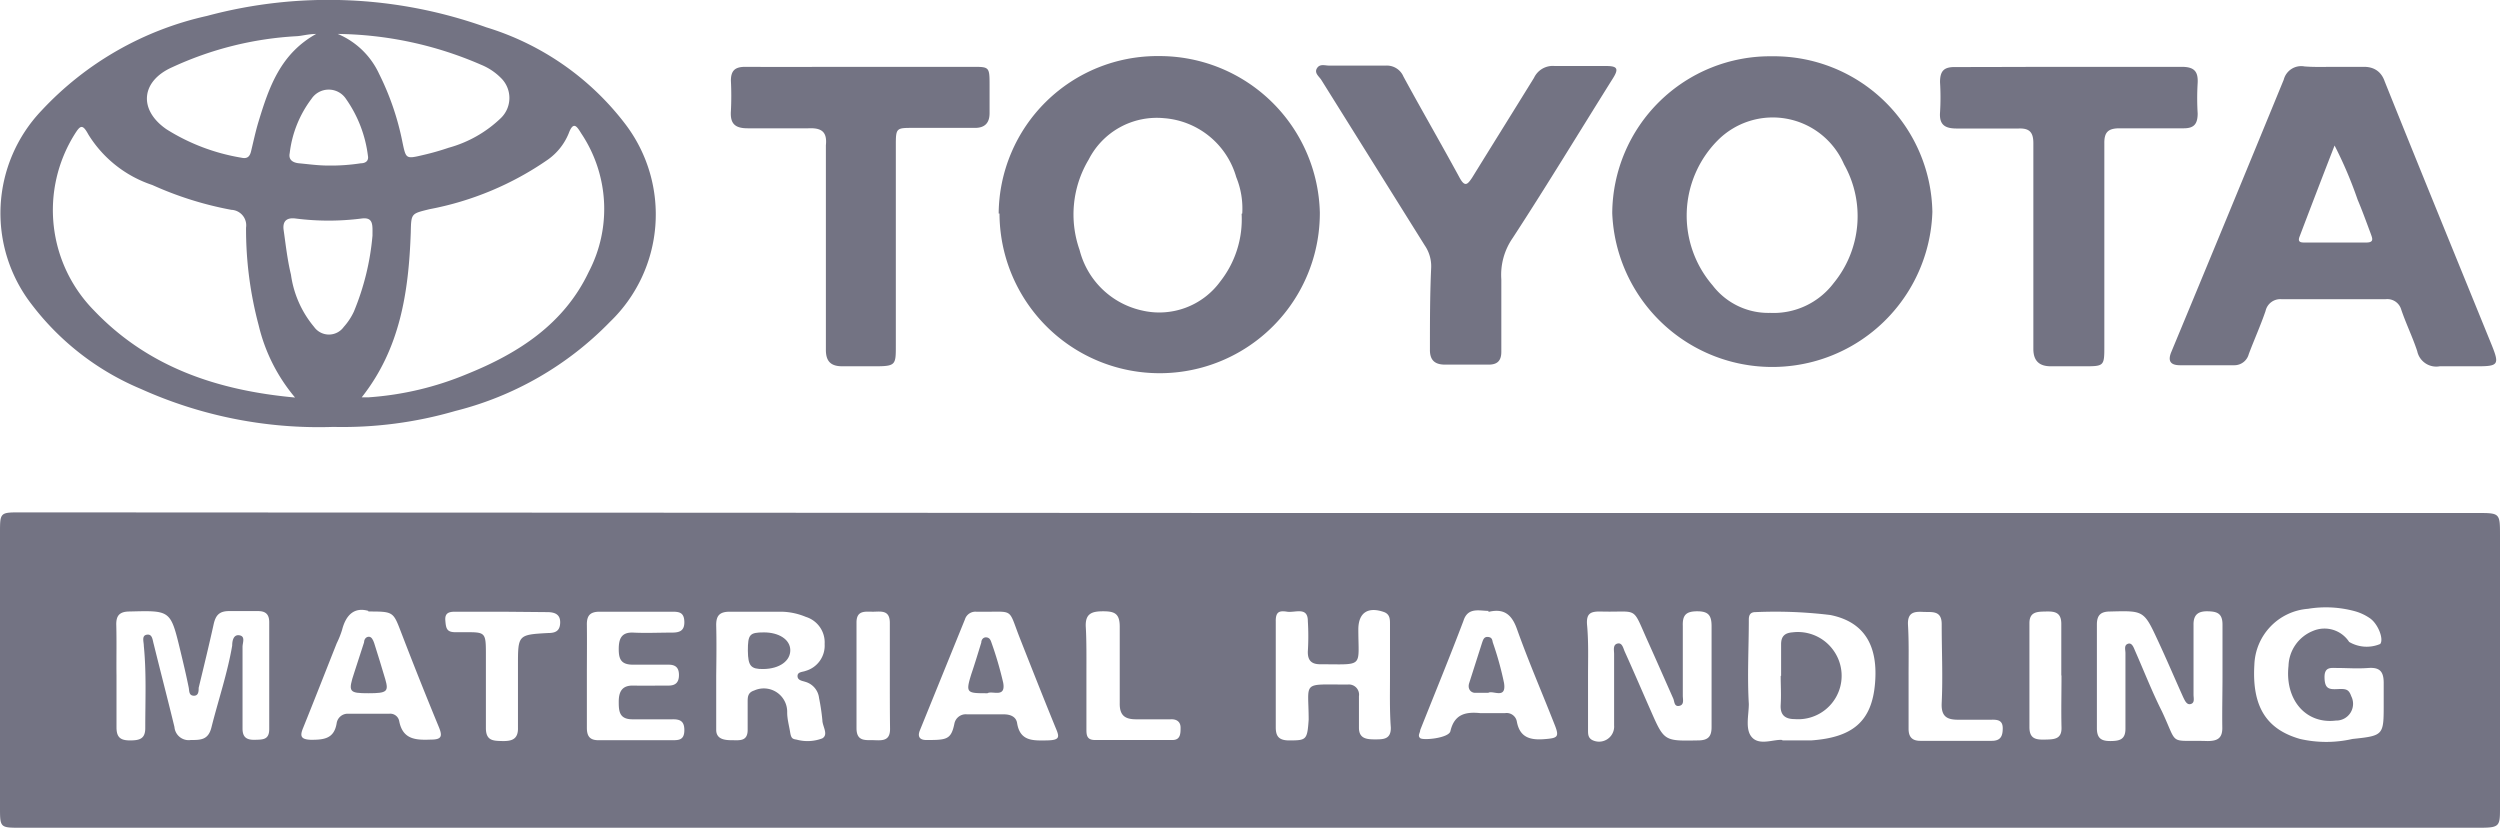 <svg xmlns="http://www.w3.org/2000/svg" viewBox="0 0 120.81 40"><defs><style>.cls-1{fill:#737383;}</style></defs><g id="Layer_2" data-name="Layer 2"><g id="Layer_1-2" data-name="Layer 1"><path class="cls-1" d="M60.39,24.79H119.7c1.11,0,1.11,0,1.11,1.1V39c0,.93,0,1-1,1H1c-1,0-1,0-1-1V25.76c0-1,0-1,1-1ZM5.63,32.66c0,.83,0,1.66,0,2.49,0,.48.19.63.65.63s.75-.07.74-.62c0-1.32.06-2.63-.07-3.95,0-.2-.12-.5.15-.54s.27.26.33.46c.33,1.34.68,2.68,1,4a.69.69,0,0,0,.79.63c.48,0,.85,0,1-.62.33-1.31.77-2.6,1-3.94,0-.21.05-.55.35-.5s.15.36.15.56c0,1.31,0,2.63,0,3.95,0,.43.21.55.6.54s.69,0,.69-.52c0-1.72,0-3.44,0-5.16,0-.38-.17-.54-.54-.54s-.94,0-1.4,0-.64.19-.74.61c-.22,1-.48,2.07-.73,3.1,0,.15,0,.39-.24.38s-.21-.24-.24-.39C9,32.63,8.85,32,8.7,31.38c-.46-1.9-.47-1.88-2.43-1.83-.52,0-.67.22-.65.69C5.64,31.05,5.62,31.86,5.63,32.66Zm101.77,0c0-.83,0-1.66,0-2.48,0-.54-.26-.63-.71-.64s-.7.15-.69.66c0,1.12,0,2.25,0,3.37,0,.17.07.39-.13.45s-.29-.17-.37-.33c-.41-.91-.8-1.83-1.22-2.73-.68-1.47-.69-1.45-2.3-1.41-.45,0-.65.16-.65.63,0,1.65,0,3.31,0,5,0,.47.18.63.64.63s.75-.07.74-.62c0-1.21,0-2.42,0-3.63,0-.16-.08-.38.12-.45s.28.19.35.35c.44,1,.83,2,1.29,2.91.81,1.72.28,1.38,2.21,1.44.52,0,.73-.17.71-.7C107.38,34.27,107.4,33.47,107.4,32.66Zm-30.66,0h0c0,.88,0,1.75,0,2.62,0,.19,0,.37.2.48A.73.73,0,0,0,78,35.05c0-1.15,0-2.3,0-3.44,0-.19-.07-.45.16-.51s.28.22.35.38c.43.95.84,1.91,1.26,2.86.65,1.48.65,1.47,2.28,1.44.5,0,.67-.19.66-.68,0-1.61,0-3.23,0-4.84,0-.52-.15-.72-.69-.72s-.72.18-.7.71c0,1.12,0,2.25,0,3.37,0,.18.08.44-.17.49s-.23-.21-.29-.35c-.4-.9-.79-1.79-1.19-2.68-.85-1.87-.42-1.47-2.36-1.53-.45,0-.65.1-.62.61C76.77,31,76.74,31.82,76.74,32.64Zm9.39,3.12c.59,0,1,0,1.39,0,2-.14,2.94-.91,3.09-2.77.14-1.69-.42-2.94-2.16-3.29a21.88,21.88,0,0,0-3.62-.14c-.23,0-.32.12-.32.36,0,1.36-.08,2.72,0,4.08,0,.55-.2,1.27.18,1.64S85.75,35.71,86.13,35.76ZM115.19,34c0-.32,0-.64,0-1,0-.57-.21-.76-.75-.72s-1,0-1.47,0c-.31,0-.65-.08-.64.46s.21.58.62.56.55,0,.67.34a.81.81,0,0,1-.74,1.18c-1.45.18-2.47-1-2.29-2.64a1.88,1.88,0,0,1,1.18-1.69,1.42,1.42,0,0,1,1.75.53,1.67,1.67,0,0,0,1.5.1c.19-.23-.11-1-.52-1.26a2.4,2.4,0,0,0-.69-.32,5.33,5.33,0,0,0-2.28-.12,2.81,2.81,0,0,0-2.59,2.7c-.12,2,.56,3.12,2.21,3.59a5.69,5.69,0,0,0,2.53,0C115.2,35.55,115.19,35.53,115.19,34ZM34.61,32.65v1.28c0,.44,0,.89,0,1.34s.4.5.76.5.76.07.76-.5,0-.89,0-1.34c0-.24,0-.46.31-.56a1.13,1.13,0,0,1,1.6,1.06c0,.32.09.63.14.94s.11.34.31.37a2,2,0,0,0,1.25-.06c.31-.19,0-.58,0-.88a10.25,10.25,0,0,0-.16-1.07.92.92,0,0,0-.66-.78c-.15-.05-.38-.07-.38-.28s.24-.19.39-.25a1.27,1.27,0,0,0,.92-1.3,1.29,1.29,0,0,0-.91-1.31,3.2,3.2,0,0,0-1.18-.25c-.83,0-1.66,0-2.49,0-.51,0-.67.2-.66.68C34.63,31,34.62,31.84,34.61,32.65Zm32.56,0V30.16c0-.23,0-.47-.28-.58-.76-.27-1.24,0-1.25.82,0,1.89.3,1.7-1.84,1.7-.44,0-.61-.2-.6-.62a12,12,0,0,0,0-1.47c0-.71-.62-.39-1-.45s-.56,0-.55.48c0,1.7,0,3.4,0,5.1,0,.42.13.62.59.64.89,0,.93,0,1-1,0-1.88-.37-1.7,1.83-1.7h.06a.49.49,0,0,1,.54.56c0,.51,0,1,0,1.53s.38.56.78.56.77,0,.76-.57C67.15,34.35,67.17,33.5,67.17,32.64ZM47.62,34.52h.89c.31,0,.59.11.64.42.14.88.76.85,1.43.84s.62-.17.42-.64c-.58-1.42-1.14-2.84-1.7-4.26-.62-1.57-.24-1.29-2-1.32h-.13a.53.53,0,0,0-.54.37L44.45,35.3c-.12.3,0,.45.28.46,1,0,1.23,0,1.39-.79a.56.56,0,0,1,.61-.45Zm-29.82-5c-.67-.19-1.08.18-1.27.92a4.4,4.4,0,0,1-.26.65c-.54,1.36-1.07,2.72-1.62,4.08-.17.41-.11.56.37.58.64,0,1.13-.05,1.25-.81a.54.54,0,0,1,.55-.45h2a.44.44,0,0,1,.47.35c.17.9.8.93,1.54.9.51,0,.56-.16.38-.6q-.95-2.3-1.84-4.62C19,29.56,19,29.55,17.8,29.55Zm54.13,0c-.44,0-1-.19-1.21.48-.67,1.77-1.39,3.52-2.09,5.28,0,.13-.14.27,0,.39s1.39,0,1.46-.34c.19-.81.72-.94,1.43-.87.4,0,.81,0,1.22,0a.5.5,0,0,1,.56.41c.14.76.63.9,1.31.85s.76-.1.5-.74c-.6-1.53-1.24-3-1.8-4.57C73.08,29.76,72.73,29.37,71.93,29.57ZM28.36,32.68c0,.83,0,1.66,0,2.49,0,.43.16.61.6.6,1.17,0,2.34,0,3.51,0,.32,0,.59,0,.6-.46s-.2-.56-.59-.55c-.64,0-1.27,0-1.91,0s-.67-.38-.67-.85.15-.79.69-.78,1.15,0,1.72,0c.34,0,.5-.16.5-.51s-.16-.5-.5-.5c-.57,0-1.15,0-1.72,0s-.69-.26-.69-.75.12-.83.71-.8,1.23,0,1.85,0c.36,0,.62-.07.61-.52s-.24-.49-.58-.49c-1.17,0-2.34,0-3.51,0-.48,0-.63.2-.62.65C28.37,31,28.36,31.86,28.36,32.68Zm-4.09-3.12H22c-.29,0-.51.05-.48.42s.06.56.45.57h.51c.95,0,1,0,1,1,0,1.21,0,2.42,0,3.63,0,.61.34.62.78.63s.79-.06.77-.65c0-1,0-2,0-3,0-1.48,0-1.49,1.46-1.57.34,0,.57-.09.58-.5s-.27-.51-.63-.51ZM52.5,32.67h0v2.55c0,.27,0,.53.39.54,1.26,0,2.52,0,3.77,0,.39,0,.39-.32.39-.6s-.19-.42-.49-.4c-.56,0-1.11,0-1.66,0s-.8-.2-.79-.78c0-1.24,0-2.47,0-3.7,0-.64-.26-.74-.8-.74s-.88.1-.84.77S52.5,31.88,52.5,32.67Zm39.73,0h0c0,.85,0,1.7,0,2.55,0,.39.17.58.57.58q1.73,0,3.45,0c.43,0,.53-.23.53-.61s-.24-.42-.55-.41c-.53,0-1.07,0-1.6,0s-.83-.14-.8-.8c.06-1.27,0-2.55,0-3.82,0-.68-.48-.57-.89-.59s-.76,0-.74.6C92.25,31,92.23,31.81,92.23,32.64ZM43,32.7c0-.87,0-1.74,0-2.6,0-.61-.39-.55-.77-.54s-.85-.11-.84.54c0,1.7,0,3.39,0,5.09,0,.68.47.56.89.58s.75,0,.73-.59C43,34.36,43,33.53,43,32.7Zm56.61-.06c0-.83,0-1.66,0-2.49,0-.55-.3-.61-.73-.6s-.82,0-.81.59c0,1.68,0,3.35,0,5,0,.56.31.61.74.6s.83,0,.81-.59C99.6,34.34,99.62,33.49,99.62,32.64Z"/><path class="cls-1" d="M16.11,20.63A20.92,20.92,0,0,1,6.82,18.8a12.87,12.87,0,0,1-5.29-4.09A7.19,7.19,0,0,1,2,5.35,15.52,15.52,0,0,1,10,.77a22.62,22.62,0,0,1,13.5.55A13.34,13.34,0,0,1,30.22,6a7.2,7.2,0,0,1-.74,9.55A15.76,15.76,0,0,1,22,19.86,19.51,19.51,0,0,1,16.11,20.63Zm1.37-1.43c.15,0,.24,0,.34,0a15,15,0,0,0,4.76-1.13c2.48-1,4.68-2.42,5.87-4.93a6.56,6.56,0,0,0-.36-6.69c-.21-.34-.38-.62-.61,0a2.89,2.89,0,0,1-1,1.26,14.87,14.87,0,0,1-5.73,2.4c-.88.22-.88.19-.9,1.12C19.75,14.08,19.35,16.83,17.48,19.2Zm-3.23,0a8.43,8.43,0,0,1-1.75-3.48A18,18,0,0,1,11.89,11a.75.75,0,0,0-.71-.86A16.65,16.65,0,0,1,7.36,8.94,5.76,5.76,0,0,1,4.27,6.5c-.29-.54-.4-.43-.67,0A6.91,6.91,0,0,0,4.54,15C7.18,17.77,10.55,18.87,14.25,19.21ZM16.32,1.64a3.83,3.83,0,0,1,2,1.93,13,13,0,0,1,1.13,3.31c.17.8.16.81,1,.61a12.41,12.41,0,0,0,1.23-.35,5.88,5.88,0,0,0,2.52-1.43,1.35,1.35,0,0,0,0-1.95,2.87,2.87,0,0,0-.95-.63A17.85,17.85,0,0,0,16.32,1.64Zm-1,0c-.44,0-.73.1-1,.11a16.42,16.42,0,0,0-6,1.5c-1.51.67-1.64,2.06-.27,3a9.79,9.79,0,0,0,3.61,1.37c.31.07.42-.07.48-.34.11-.46.21-.92.34-1.36C13,4.21,13.55,2.57,15.35,1.6ZM18,11.39c0-.5.06-.91-.53-.83a12.54,12.54,0,0,1-3.18,0c-.45-.06-.65.14-.58.58.1.71.18,1.43.35,2.13a5,5,0,0,0,1.12,2.53.88.88,0,0,0,1.43,0,3,3,0,0,0,.49-.74A12.38,12.38,0,0,0,18,11.39ZM15.85,8a9.45,9.45,0,0,0,1.59-.11c.19,0,.39-.09.34-.36a6.07,6.07,0,0,0-1.06-2.75,1,1,0,0,0-1.67,0A5.39,5.39,0,0,0,14,7.4c-.07.33.16.46.44.49C14.88,7.93,15.37,8,15.85,8Z"/><path class="cls-1" d="M48.26,10.32A7.67,7.67,0,0,1,56,2.71a7.75,7.75,0,0,1,7.78,7.56,7.74,7.74,0,0,1-15.48.05Zm11.77,0a4,4,0,0,0-.29-1.76,3.94,3.94,0,0,0-3.5-2.85,3.69,3.69,0,0,0-3.63,2,5.16,5.16,0,0,0-.44,4.37,4,4,0,0,0,3,2.92,3.65,3.65,0,0,0,3.8-1.4A4.86,4.86,0,0,0,60,10.33Z"/><path class="cls-1" d="M85.64,2.72a7.66,7.66,0,0,1,7.74,7.52,7.74,7.74,0,0,1-15.47.06A7.63,7.63,0,0,1,85.64,2.72Zm-.1,12.4a3.64,3.64,0,0,0,3.07-1.44,5.1,5.1,0,0,0,.5-5.74A3.75,3.75,0,0,0,83,6.79a5.16,5.16,0,0,0-.24,7A3.39,3.39,0,0,0,85.54,15.12Z"/><path class="cls-1" d="M112.84,3.23c.47,0,.94,0,1.4,0s.83.21,1,.71c1.71,4.26,3.45,8.51,5.18,12.76.36.9.31,1-.66,1-.62,0-1.24,0-1.86,0a.94.94,0,0,1-1.09-.73c-.22-.67-.53-1.3-.77-2a.7.7,0,0,0-.77-.51q-2.49,0-5,0a.73.73,0,0,0-.79.57c-.24.7-.55,1.39-.81,2.08a.72.72,0,0,1-.7.54h-2.62c-.46,0-.61-.2-.42-.65q2.73-6.57,5.43-13.15a.87.87,0,0,1,1-.64C111.86,3.25,112.35,3.23,112.84,3.23Zm0,3.74c-.61,1.57-1.16,3-1.71,4.45-.13.32.1.3.3.3,1,0,2,0,2.92,0,.39,0,.29-.21.22-.41-.21-.56-.41-1.12-.64-1.66A20.06,20.06,0,0,0,112.8,7Z"/><path class="cls-1" d="M72.55,14.87V17c0,.43-.19.62-.61.62-.7,0-1.41,0-2.11,0-.51,0-.74-.23-.73-.74,0-1.31,0-2.63.06-3.94a1.78,1.78,0,0,0-.31-1.08l-5-8c-.11-.17-.35-.33-.21-.56s.38-.13.59-.13c.91,0,1.83,0,2.74,0a.87.87,0,0,1,.85.53c.89,1.64,1.83,3.26,2.72,4.9.26.47.39.29.59,0,1-1.62,2-3.22,3-4.84a1,1,0,0,1,1-.57c.83,0,1.66,0,2.49,0,.55,0,.61.14.32.6C76.31,6.39,74.73,9,73.1,11.5a3.12,3.12,0,0,0-.55,2c0,.46,0,.93,0,1.4Z"/><path class="cls-1" d="M100,3.23c1.81,0,3.62,0,5.43,0,.59,0,.8.21.77.78a12,12,0,0,0,0,1.47c0,.52-.18.73-.71.72-1,0-2,0-3.06,0-.56,0-.75.19-.74.74q0,4.89,0,9.76c0,1,0,1-1,1-.53,0-1.06,0-1.59,0s-.84-.24-.84-.84c0-1.78,0-3.57,0-5.35,0-1.53,0-3.06,0-4.59,0-.52-.18-.73-.71-.71-1,0-2,0-3,0-.56,0-.84-.18-.8-.77a12,12,0,0,0,0-1.47c0-.57.21-.74.76-.73C96.3,3.24,98.13,3.23,100,3.23Z"/><path class="cls-1" d="M41.6,3.23H47c.79,0,.82,0,.82.84,0,.47,0,.94,0,1.4s-.22.72-.73.71H44.13c-.81,0-.84,0-.84.82v9.7c0,.93,0,1-1,1-.53,0-1.06,0-1.59,0s-.79-.22-.79-.79c0-2.81,0-5.62,0-8.42,0-.49,0-1,0-1.47.07-.66-.22-.85-.85-.82-1,0-2,0-2.93,0-.62,0-.85-.23-.81-.83a14.42,14.42,0,0,0,0-1.47c0-.49.2-.67.69-.67C37.9,3.24,39.75,3.23,41.6,3.23Z"/><path class="cls-1" d="M86.07,32.66V31.13c0-.37.17-.54.53-.57a2.11,2.11,0,0,1,2,.87,2.1,2.1,0,0,1-1.87,3.32c-.46,0-.71-.19-.68-.69s0-.94,0-1.4Z"/><path class="cls-1" d="M36.14,31.45c0-.79.08-.89.78-.89s1.26.33,1.27.85-.51.91-1.3.92C36.28,32.34,36.15,32.18,36.14,31.45Z"/><path class="cls-1" d="M47.72,33.5c-1,0-1.07,0-.78-.93.17-.5.32-1,.48-1.52,0-.12.08-.26.24-.25s.21.13.25.25A17.3,17.3,0,0,1,48.48,33C48.61,33.75,47.94,33.36,47.72,33.5Z"/><path class="cls-1" d="M17.81,33.5c-.95,0-1-.06-.69-1,.16-.48.32-1,.47-1.45,0-.12.07-.27.22-.28s.22.16.27.3c.18.58.37,1.17.54,1.76S18.7,33.5,17.81,33.5Z"/><path class="cls-1" d="M71.92,33.48c-.26,0-.45,0-.64,0S70.9,33.3,71,33l.62-1.94c.05-.14.09-.3.29-.28s.2.15.23.27A15.39,15.39,0,0,1,72.68,33C72.81,33.82,72.13,33.34,71.92,33.48Z"/></g></g></svg>